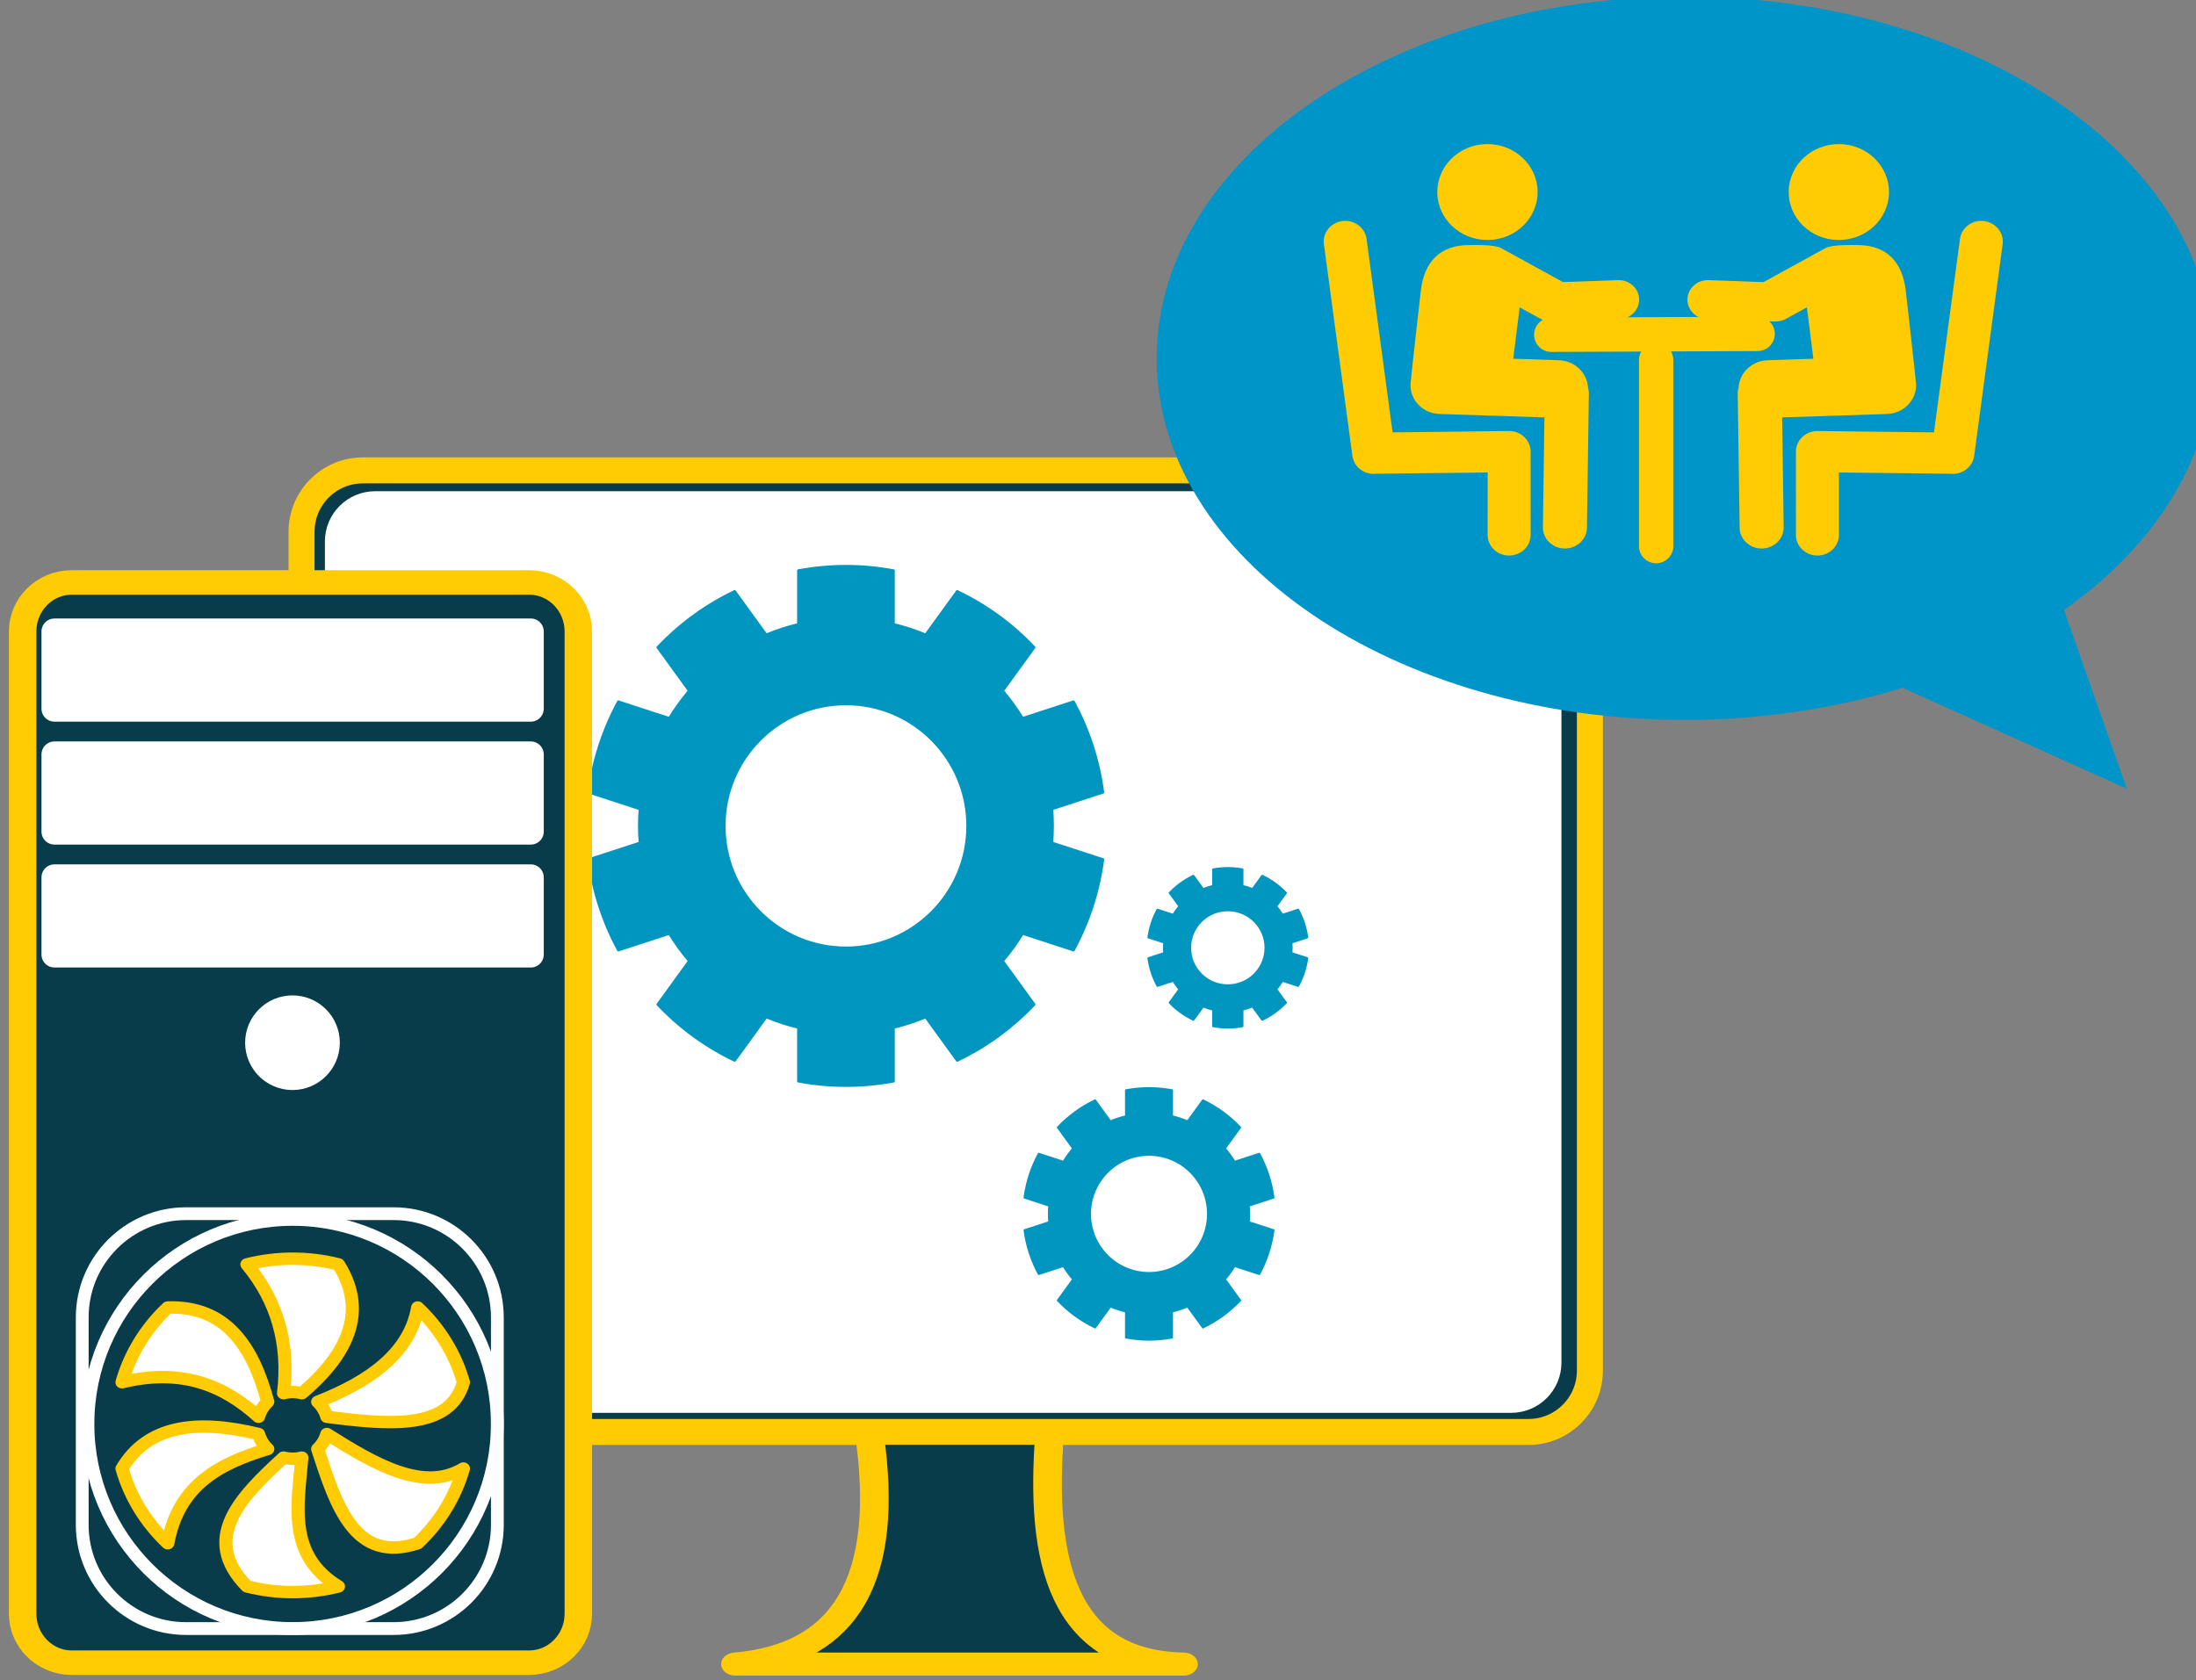 <?xml version="1.0" encoding="UTF-8" standalone="no"?>
<!DOCTYPE svg PUBLIC "-//W3C//DTD SVG 1.1//EN" "http://www.w3.org/Graphics/SVG/1.1/DTD/svg11.dtd">
<svg width="100%" height="100%" viewBox="0 0 716 548" version="1.1" xmlns="http://www.w3.org/2000/svg" xmlns:xlink="http://www.w3.org/1999/xlink" xml:space="preserve" xmlns:serif="http://www.serif.com/" style="fill-rule:evenodd;clip-rule:evenodd;stroke-linejoin:round;stroke-miterlimit:1.5;">
    <rect x="0" y="0" width="716" height="548" fill="#808080" stroke="none"/>
    <g transform="matrix(1,0,0,1,-4752.71,-1932.44)">
        <g transform="matrix(2.016,0,0,1.021,-3861.57,-24.703)">
            <g transform="matrix(1,0,0,1,-26.275,-46.29)">
                <g transform="matrix(0.496,0,0,0.979,2357.21,816.417)">
                    <path d="M4433.78,1344.85L4433.78,1618.54C4433.78,1629.59 4424.81,1638.56 4413.76,1638.56L4033.7,1638.56C4022.66,1638.56 4013.69,1629.59 4013.69,1618.54L4013.69,1344.85C4013.69,1333.8 4022.66,1324.83 4033.7,1324.83L4413.76,1324.83C4424.81,1324.83 4433.78,1333.8 4433.78,1344.85Z" style="fill:rgb(9,60,75);stroke:rgb(255,203,3);stroke-width:8.48px;"/>
                </g>
                <g transform="matrix(0.466,0,0,0.912,2483.51,915.963)">
                    <path d="M4433.78,1337.88L4433.78,1625.51C4433.78,1632.71 4427.98,1638.56 4420.84,1638.56L4026.62,1638.56C4019.48,1638.56 4013.69,1632.71 4013.69,1625.51L4013.69,1337.88C4013.69,1330.68 4019.48,1324.83 4026.62,1324.83L4420.84,1324.83C4427.98,1324.83 4433.78,1330.68 4433.78,1337.88Z" style="fill:white;stroke:white;stroke-width:9.06px;"/>
                </g>
                <g transform="matrix(1,0,0,1,-75.727,-93.289)">
                    <g transform="matrix(0.097,0,0,0.192,4407.68,2085.53)">
                        <path d="M1152.64,797.707L1152.64,887.101C1170.87,891.422 1188.71,897.221 1206,904.441L1258.55,832.12C1306.85,855.054 1350.47,886.75 1387.21,925.598L1334.66,997.92C1346.87,1012.13 1357.9,1027.31 1367.65,1043.32L1452.67,1015.69C1478.26,1062.63 1494.92,1113.92 1501.81,1166.94L1416.79,1194.57C1418.32,1213.24 1418.32,1232.01 1416.79,1250.68L1501.81,1278.3C1494.92,1331.33 1478.26,1382.61 1452.67,1429.56L1367.65,1401.93C1357.9,1417.93 1346.87,1433.12 1334.66,1447.33L1387.21,1519.65C1350.47,1558.5 1306.85,1590.19 1258.55,1613.13L1206,1540.81C1188.71,1548.03 1170.87,1553.83 1152.64,1558.15L1152.64,1647.54C1100.08,1657.38 1046.16,1657.38 993.601,1647.54L993.601,1558.15C975.37,1553.83 957.523,1548.03 940.235,1540.81L887.69,1613.13C839.391,1590.19 795.765,1558.5 759.028,1519.65L811.572,1447.33C799.363,1433.12 788.333,1417.93 778.59,1401.93L693.571,1429.56C667.977,1382.61 651.313,1331.33 644.427,1278.3L729.445,1250.68C727.921,1232.01 727.921,1213.24 729.445,1194.57L644.427,1166.94C651.313,1113.92 667.977,1062.63 693.571,1015.69L778.59,1043.32C788.333,1027.31 799.363,1012.13 811.572,997.92L759.028,925.598C795.765,886.75 839.391,855.054 887.69,832.12L940.235,904.441C957.523,897.221 975.37,891.422 993.601,887.101L993.601,797.707C1046.16,787.872 1100.08,787.872 1152.64,797.707ZM1073.12,1020.01C1184.94,1020.01 1275.73,1110.8 1275.73,1222.62C1275.73,1334.45 1184.94,1425.23 1073.12,1425.23C961.296,1425.23 870.51,1334.45 870.51,1222.62C870.51,1110.8 961.296,1020.01 1073.12,1020.01Z" style="fill:rgb(0,150,192);stroke:rgb(0,150,192);stroke-width:3.79px;stroke-linecap:round;"/>
                    </g>
                    <g transform="matrix(0.047,0,0,0.093,4510.35,2330.5)">
                        <path d="M1152.64,797.707L1152.64,887.101C1170.87,891.422 1188.71,897.221 1206,904.441L1258.55,832.12C1306.85,855.054 1350.47,886.75 1387.21,925.598L1334.66,997.92C1346.87,1012.13 1357.9,1027.31 1367.65,1043.32L1452.67,1015.69C1478.26,1062.63 1494.92,1113.92 1501.81,1166.94L1416.79,1194.57C1418.32,1213.24 1418.32,1232.01 1416.79,1250.68L1501.81,1278.3C1494.92,1331.33 1478.26,1382.61 1452.67,1429.56L1367.65,1401.93C1357.9,1417.93 1346.87,1433.12 1334.66,1447.33L1387.21,1519.65C1350.47,1558.5 1306.85,1590.19 1258.55,1613.13L1206,1540.81C1188.71,1548.03 1170.87,1553.83 1152.64,1558.15L1152.64,1647.54C1100.08,1657.38 1046.16,1657.38 993.601,1647.54L993.601,1558.15C975.37,1553.83 957.523,1548.03 940.235,1540.81L887.69,1613.13C839.391,1590.19 795.765,1558.5 759.028,1519.65L811.572,1447.33C799.363,1433.12 788.333,1417.93 778.59,1401.93L693.571,1429.56C667.977,1382.61 651.313,1331.33 644.427,1278.3L729.445,1250.68C727.921,1232.01 727.921,1213.24 729.445,1194.57L644.427,1166.94C651.313,1113.92 667.977,1062.63 693.571,1015.69L778.59,1043.32C788.333,1027.31 799.363,1012.13 811.572,997.92L759.028,925.598C795.765,886.75 839.391,855.054 887.69,832.12L940.235,904.441C957.523,897.221 975.37,891.422 993.601,887.101L993.601,797.707C1046.16,787.872 1100.08,787.872 1152.64,797.707ZM1073.12,1020.01C1184.94,1020.01 1275.73,1110.8 1275.73,1222.62C1275.73,1334.45 1184.94,1425.23 1073.12,1425.23C961.296,1425.23 870.51,1334.45 870.51,1222.62C870.51,1110.8 961.296,1020.01 1073.12,1020.01Z" style="fill:rgb(0,150,192);stroke:rgb(0,150,192);stroke-width:6.08px;stroke-linecap:round;"/>
                    </g>
                    <g transform="matrix(0.03,0,0,0.059,4541.34,2287.07)">
                        <path d="M1152.64,797.707L1152.64,887.101C1170.87,891.422 1188.71,897.221 1206,904.441L1258.55,832.12C1306.85,855.054 1350.47,886.75 1387.21,925.598L1334.66,997.92C1346.87,1012.13 1357.9,1027.31 1367.65,1043.32L1452.67,1015.69C1478.26,1062.63 1494.92,1113.92 1501.81,1166.94L1416.79,1194.57C1418.32,1213.24 1418.32,1232.01 1416.79,1250.68L1501.81,1278.3C1494.92,1331.33 1478.26,1382.61 1452.67,1429.56L1367.65,1401.93C1357.9,1417.93 1346.87,1433.12 1334.66,1447.33L1387.21,1519.65C1350.47,1558.5 1306.85,1590.19 1258.55,1613.13L1206,1540.81C1188.71,1548.03 1170.87,1553.83 1152.64,1558.15L1152.64,1647.54C1100.08,1657.38 1046.16,1657.38 993.601,1647.54L993.601,1558.15C975.37,1553.83 957.523,1548.03 940.235,1540.81L887.69,1613.13C839.391,1590.19 795.765,1558.5 759.028,1519.65L811.572,1447.33C799.363,1433.12 788.333,1417.93 778.59,1401.93L693.571,1429.56C667.977,1382.61 651.313,1331.33 644.427,1278.3L729.445,1250.68C727.921,1232.01 727.921,1213.24 729.445,1194.57L644.427,1166.94C651.313,1113.92 667.977,1062.63 693.571,1015.69L778.59,1043.32C788.333,1027.31 799.363,1012.13 811.572,997.92L759.028,925.598C795.765,886.75 839.391,855.054 887.69,832.12L940.235,904.441C957.523,897.221 975.37,891.422 993.601,887.101L993.601,797.707C1046.16,787.872 1100.08,787.872 1152.64,797.707ZM1073.12,1020.01C1184.94,1020.01 1275.73,1110.8 1275.73,1222.62C1275.73,1334.45 1184.94,1425.23 1073.12,1425.23C961.296,1425.23 870.51,1334.45 870.51,1222.62C870.51,1110.8 961.296,1020.01 1073.12,1020.01Z" style="fill:rgb(0,150,192);stroke:rgb(0,150,192);stroke-width:9.49px;stroke-linecap:round;"/>
                    </g>
                </g>
                <g transform="matrix(0.615,0,0,0.979,1851.81,838.078)">
                    <path d="M4290.78,1692.17L4172.95,1692.17C4202.48,1688.97 4213.61,1663.73 4208.15,1616.84L4255.58,1616.84C4252.92,1658.88 4259.03,1691.36 4290.78,1692.17Z" style="fill:rgb(9,60,75);stroke:rgb(255,203,3);stroke-width:7.53px;"/>
                </g>
                <g transform="matrix(0.465,0,0,0.819,2495.91,1090.59)">
                    <path d="M4079.26,1311.72L4079.26,1694.76C4079.26,1705.32 4071.6,1713.89 4062.17,1713.89L3903.06,1713.89C3893.63,1713.89 3885.98,1705.32 3885.98,1694.76L3885.98,1311.72C3885.98,1301.16 3893.63,1292.59 3903.06,1292.59L4062.17,1292.59C4071.6,1292.59 4079.26,1301.16 4079.26,1311.72Z" style="fill:rgb(9,60,75);stroke:rgb(255,203,3);stroke-width:9.55px;"/>
                </g>
                <g transform="matrix(0.496,0,0,0.979,2357.21,811.565)">
                    <rect x="3933.13" y="1382.35" width="155.299" height="25.177" style="fill:white;stroke:white;stroke-width:8.48px;"/>
                </g>
                <g transform="matrix(0.496,0,0,0.979,2357.21,850.83)">
                    <rect x="3933.13" y="1382.35" width="155.299" height="25.177" style="fill:white;stroke:white;stroke-width:8.48px;"/>
                </g>
                <g transform="matrix(0.496,0,0,0.979,2357.21,890.095)">
                    <rect x="3933.13" y="1382.35" width="155.299" height="25.177" style="fill:white;stroke:white;stroke-width:8.48px;"/>
                </g>
                <g transform="matrix(0.496,0,0,0.979,2248.23,644.251)">
                    <circle cx="4230.45" cy="1687.42" r="11.198" style="fill:white;stroke:white;stroke-width:8.48px;"/>
                </g>
                <g transform="matrix(0.496,0,0,0.979,2372.58,821.265)">
                    <path d="M4046.55,1596.23L4046.55,1663.91C4046.55,1682.59 4031.39,1697.75 4012.71,1697.75L3945.03,1697.75C3926.36,1697.75 3911.19,1682.59 3911.19,1663.91L3911.19,1596.23C3911.19,1577.56 3926.36,1562.39 3945.03,1562.39L4012.71,1562.39C4031.39,1562.39 4046.55,1577.56 4046.55,1596.23Z" style="fill:rgb(9,60,75);stroke:white;stroke-width:4.17px;"/>
                </g>
                <g transform="matrix(0.496,0,0,0.979,2372.36,807.471)">
                    <circle cx="3980.24" cy="1645.09" r="66.742" style="fill:none;stroke:white;stroke-width:4.17px;"/>
                </g>
                <g transform="matrix(0.263,0,0,0.49,3261.54,1480.19)">
                    <path d="M4153.72,1809.89C4170.72,1838.5 4161.9,1866.45 4131.22,1893.86C4127.53,1892.88 4123.65,1892.88 4119.97,1893.86C4123.66,1861.41 4115.92,1833.51 4097.47,1809.89C4115.9,1804.96 4135.3,1804.96 4153.72,1809.89ZM4048.76,1838.02C4084.25,1836.78 4100.94,1862.76 4110.23,1899.49C4107.53,1902.18 4105.59,1905.55 4104.6,1909.23C4083.3,1888.83 4057.43,1877.23 4020.63,1886.73C4025.57,1868.31 4035.27,1851.51 4048.76,1838.02ZM4020.63,1942.98C4036.31,1914.87 4066.2,1910.54 4104.6,1920.48C4105.59,1924.16 4107.53,1927.53 4110.23,1930.22C4081.3,1939.55 4055.51,1953.03 4048.76,1991.69C4035.27,1978.2 4025.57,1961.4 4020.63,1942.98ZM4097.47,2019.82C4068.77,1988.73 4092.81,1962.15 4119.97,1935.85C4123.65,1936.83 4127.53,1936.83 4131.22,1935.85C4128.7,1967.02 4122.15,1999.47 4153.72,2019.82C4135.3,2024.75 4115.9,2024.75 4097.47,2019.82ZM4202.43,1991.69C4163.95,2005.12 4152.4,1967.78 4140.96,1930.22C4143.66,1927.53 4145.6,1924.16 4146.59,1920.48C4176.39,1940.42 4205.93,1958.54 4230.56,1942.98C4225.62,1961.4 4215.92,1978.2 4202.43,1991.69ZM4230.56,1886.73C4222.27,1918.06 4185.12,1914.49 4146.59,1909.23C4145.6,1905.55 4143.66,1902.18 4140.96,1899.49C4174.21,1885.78 4197.72,1866.89 4202.43,1838.02C4215.92,1851.51 4225.62,1868.31 4230.56,1886.73Z" style="fill:white;stroke:rgb(255,203,3);stroke-width:8.08px;"/>
                </g>
                <g transform="matrix(1,0,0,1,-255.34,102.205)">
                    <g transform="matrix(0.755,0,0,1.436,1403.26,-1089.13)">
                        <path d="M4647.97,2134.08C4647.97,2154.99 4636.52,2175.07 4616.05,2190.08L4629.52,2229.83L4581.47,2207.37C4566.82,2212.08 4550.92,2214.52 4534.84,2214.52C4472.4,2214.52 4421.7,2178.48 4421.7,2134.08C4421.7,2089.69 4472.4,2053.64 4534.84,2053.64C4597.27,2053.64 4647.97,2089.69 4647.97,2134.08Z" style="fill:rgb(0,149,201);"/>
                    </g>
                    <g transform="matrix(0.833,-0.024,0.013,1.573,-1571.8,1783.17)">
                        <circle cx="7640.18" cy="205.027" r="9.738" style="fill:rgb(255,203,3);"/>
                    </g>
                    <g transform="matrix(-0.833,-0.024,-0.013,1.573,11218.9,1783.17)">
                        <circle cx="7640.18" cy="205.027" r="9.738" style="fill:rgb(255,203,3);"/>
                    </g>
                    <g transform="matrix(1.223,0.28,-0.19,2.983,-4489.15,-842.749)">
                        <path d="M7635.35,234.379L7621.61,235.3C7619.45,235.445 7617.53,234.196 7617.35,232.512C7617.3,232.125 7617.16,222.406 7617.16,222.406C7617.16,219.588 7618.74,217.438 7622.86,217.096C7623.37,217.054 7625.97,216.722 7626.95,217.045L7635.47,219.842C7635.5,219.851 7635.53,219.86 7635.56,219.87L7642.69,218.992C7644.15,218.812 7645.52,219.584 7645.75,220.715C7645.98,221.846 7644.98,222.91 7643.53,223.089L7634.85,224.157C7634.81,224.163 7634.76,224.167 7634.72,224.171C7634.22,224.223 7633.7,224.175 7633.2,224.012L7630.32,223.066L7630.32,228.568L7636.31,228.167C7638.35,228.03 7640.16,229.129 7640.53,230.663C7640.64,230.865 7640.72,231.085 7640.75,231.315L7642.7,245.497C7642.87,246.73 7641.72,247.838 7640.13,247.97C7638.54,248.102 7637.12,247.208 7636.95,245.975L7635.35,234.379Z" style="fill:rgb(255,203,3);"/>
                    </g>
                    <g transform="matrix(-1.223,0.28,0.19,2.983,14136.3,-842.749)">
                        <path d="M7635.35,234.379L7621.61,235.3C7619.45,235.445 7617.53,234.196 7617.35,232.512C7617.3,232.125 7617.16,222.406 7617.16,222.406C7617.16,219.588 7618.74,217.438 7622.86,217.096C7623.37,217.054 7625.97,216.722 7626.95,217.045L7635.47,219.842C7635.5,219.851 7635.53,219.86 7635.56,219.87L7642.69,218.992C7644.15,218.812 7645.52,219.584 7645.75,220.715C7645.98,221.846 7644.98,222.91 7643.53,223.089L7634.85,224.157C7634.81,224.163 7634.76,224.167 7634.72,224.171C7634.22,224.223 7633.7,224.175 7633.2,224.012L7630.32,223.066L7630.32,228.568L7636.31,228.167C7638.35,228.03 7640.16,229.129 7640.53,230.663C7640.64,230.865 7640.72,231.085 7640.75,231.315L7642.7,245.497C7642.87,246.73 7641.72,247.838 7640.13,247.97C7638.54,248.102 7637.12,247.208 7636.95,245.975L7635.35,234.379Z" style="fill:rgb(255,203,3);"/>
                    </g>
                    <g transform="matrix(0.741,-0.181,0.133,1.952,-893.954,2879.78)">
                        <path d="M7606.66,260.908C7606.62,260.909 7606.58,260.909 7606.54,260.909C7603.97,260.909 7601.88,259.411 7601.88,257.566L7601.88,222.907C7601.88,221.062 7603.97,219.564 7606.54,219.564C7609.11,219.564 7611.19,221.062 7611.19,222.907L7611.19,254.573L7636.19,256.67C7636.21,256.672 7636.23,256.674 7636.25,256.675C7638.78,256.909 7640.57,258.562 7640.28,260.379C7640.28,260.392 7640.27,260.419 7640.27,260.42L7637.86,273.831C7637.53,275.66 7635.2,276.954 7632.65,276.719C7630.1,276.483 7628.3,274.805 7628.63,272.976L7630.44,262.919L7607.12,260.962C7606.96,260.949 7606.81,260.931 7606.66,260.908Z" style="fill:rgb(255,203,3);"/>
                    </g>
                    <g transform="matrix(-0.741,-0.181,-0.133,1.952,10541.1,2879.78)">
                        <path d="M7606.66,260.908C7606.62,260.909 7606.58,260.909 7606.54,260.909C7603.97,260.909 7601.88,259.411 7601.88,257.566L7601.88,222.907C7601.88,221.062 7603.97,219.564 7606.54,219.564C7609.11,219.564 7611.19,221.062 7611.19,222.907L7611.19,254.573L7636.19,256.67C7636.21,256.672 7636.23,256.674 7636.25,256.675C7638.78,256.909 7640.57,258.562 7640.28,260.379C7640.28,260.392 7640.27,260.419 7640.27,260.42L7637.86,273.831C7637.53,275.66 7635.2,276.954 7632.65,276.719C7630.1,276.483 7628.3,274.805 7628.63,272.976L7630.44,262.919L7607.12,260.962C7606.96,260.949 7606.81,260.931 7606.66,260.908Z" style="fill:rgb(255,203,3);"/>
                    </g>
                    <g transform="matrix(0.001,0.667,-0.496,0.004,5807.62,-2028.6)">
                        <path d="M5987.78,1965.26L5987.78,2032.54C5987.78,2035.63 5984.09,2038.14 5979.55,2038.14C5975.02,2038.14 5971.33,2035.63 5971.33,2032.54L5971.33,1965.26C5971.33,1962.16 5975.02,1959.65 5979.55,1959.65C5984.09,1959.65 5987.78,1962.16 5987.78,1965.26Z" style="fill:rgb(255,203,3);"/>
                    </g>
                    <g transform="matrix(0.338,-4.28862e-17,-3.38271e-17,0.897,2801.33,212.68)">
                        <path d="M5987.78,1965.77L5987.78,2032.02C5987.78,2035.4 5984.09,2038.14 5979.55,2038.14C5975.02,2038.14 5971.33,2035.4 5971.33,2032.02L5971.33,1965.77C5971.33,1962.39 5975.02,1959.65 5979.55,1959.65C5984.09,1959.65 5987.78,1962.39 5987.78,1965.77Z" style="fill:rgb(255,203,3);"/>
                    </g>
                </g>
            </g>
        </g>
    </g>
</svg>
